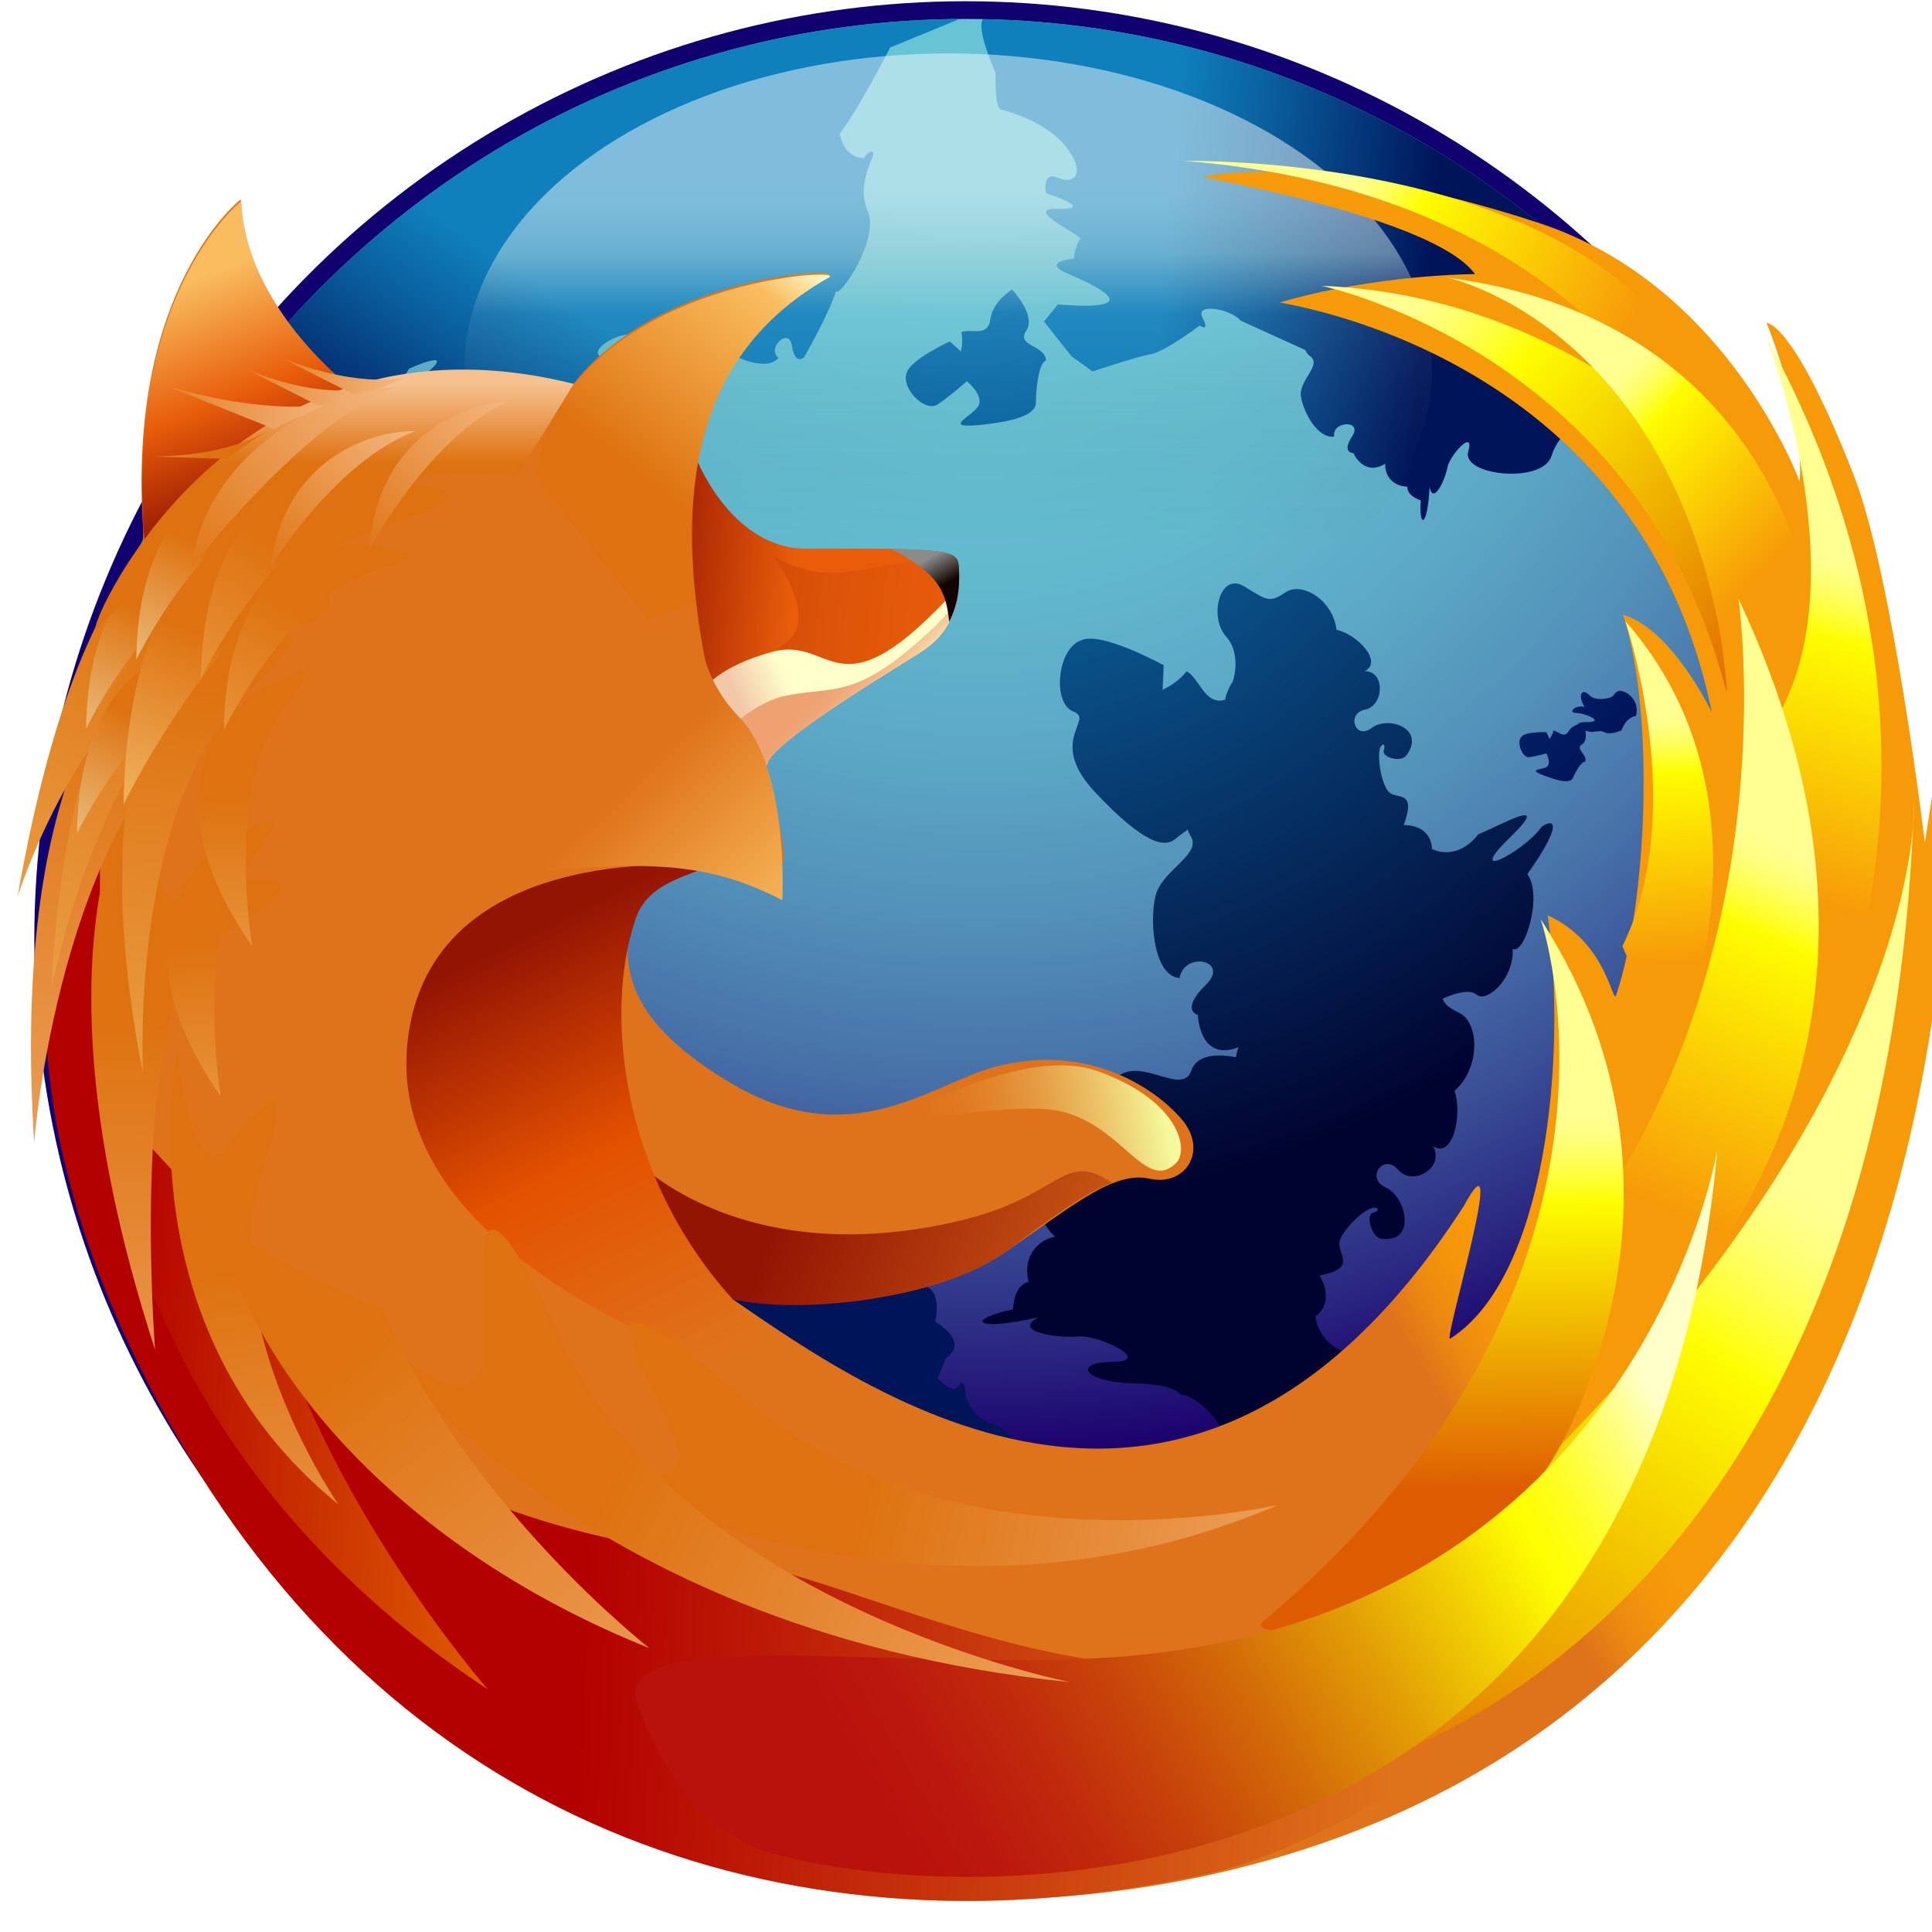 <?xml version="1.0" encoding="UTF-8" standalone="no"?>
<svg
   xmlns:dc="http://purl.org/dc/elements/1.1/"
   xmlns:cc="http://web.resource.org/cc/"
   xmlns:rdf="http://www.w3.org/1999/02/22-rdf-syntax-ns#"
   xmlns:svg="http://www.w3.org/2000/svg"
   xmlns="http://www.w3.org/2000/svg"
   xmlns:xlink="http://www.w3.org/1999/xlink"
   xmlns:sodipodi="http://inkscape.sourceforge.net/DTD/sodipodi-0.dtd"
   xmlns:inkscape="http://www.inkscape.org/namespaces/inkscape"
   width="48"
   height="48"
   viewBox="0 0 132.72 127.219"
   overflow="visible"
   enable-background="new 0 0 132.72 127.219"
   xml:space="preserve"
   id="svg2"
   sodipodi:version="0.32"
   inkscape:version="0.43"
   sodipodi:docname="firefox-logo.svg"
   sodipodi:docbase="/home/mirco/src/cairo-dock"
   version="1.0"><defs
   id="defs633" /><sodipodi:namedview
   inkscape:window-height="586"
   inkscape:window-width="872"
   inkscape:pageshadow="2"
   inkscape:pageopacity="0.0"
   borderopacity="1.0"
   bordercolor="#666666"
   pagecolor="#ffffff"
   id="base"
   inkscape:zoom="7.8321403"
   inkscape:cx="29.428939"
   inkscape:cy="23.962847"
   inkscape:window-x="0"
   inkscape:window-y="0"
   inkscape:current-layer="svg2" />

   <title
   id="title4">Firefox Logo</title>
   <desc
   id="desc6">Firefox logo in SVG, authored by Jon Hicks, made in Adobe Illustrator  (file format cleaned up and slightly modified by Doug Schepers)</desc>

   <g
   id="Firefox"
   transform="matrix(1.078,0,0,1.086,-2.408,-2.666)">
      <g
   id="Globe">
         <ellipse
   cx="63.755"
   cy="59.375"
   rx="59.336"
   ry="59.375"
   id="ellipse10"
   sodipodi:cx="63.755001"
   sodipodi:cy="59.375"
   sodipodi:rx="59.335999"
   sodipodi:ry="59.375"
   style="fill:#110070" />
         <radialGradient
   id="XMLID_61_"
   cx="64.569"
   cy="7.227"
   r="104.221"
   fx="64.569"
   fy="7.227"
   gradientUnits="userSpaceOnUse">
            <stop
   offset="0"
   style="stop-color:#67C5D5"
   id="stop13" />
            <stop
   offset="0.16"
   style="stop-color:#66C2D3"
   id="stop15" />
            <stop
   offset="0.28"
   style="stop-color:#62B9CE"
   id="stop17" />
            <stop
   offset="0.385"
   style="stop-color:#5CA8C6"
   id="stop19" />
            <stop
   offset="0.483"
   style="stop-color:#5392BA"
   id="stop21" />
            <stop
   offset="0.576"
   style="stop-color:#4874AA"
   id="stop23" />
            <stop
   offset="0.665"
   style="stop-color:#3A5097"
   id="stop25" />
            <stop
   offset="0.749"
   style="stop-color:#2A2781"
   id="stop27" />
            <stop
   offset="0.815"
   style="stop-color:#1B006D"
   id="stop29" />
            <stop
   offset="1"
   style="stop-color:#596AAD"
   id="stop31" />
         </radialGradient>
         <ellipse
   cx="63.755"
   cy="59.375"
   rx="58.215"
   ry="58.254"
   id="ellipse33"
   style="fill:url(#XMLID_61_)"
   sodipodi:cx="63.755001"
   sodipodi:cy="59.375"
   sodipodi:rx="58.215"
   sodipodi:ry="58.254002" />
         <radialGradient
   id="XMLID_62_"
   cx="64.552"
   cy="14.175"
   r="52.232"
   fx="64.552"
   fy="14.175"
   gradientUnits="userSpaceOnUse">
            <stop
   offset="0"
   style="stop-color:#0F80BC"
   id="stop36" />
            <stop
   offset="0.338"
   style="stop-color:#0A5F9E"
   id="stop38" />
            <stop
   offset="1"
   style="stop-color:#00145A"
   id="stop40" />
         </radialGradient>
         <path
   d="M 55.405,89.446 C 55.333,89.13 54.548,88.213 53.947,88.008 C 53.348,87.803 52.759,88.892 52.373,87.084 C 51.107,87.81 50.561,86.884 50.561,86.884 C 50.561,86.884 49.196,86.964 48.932,88.635 C 48.282,89.404 46.616,92.201 47.501,89.292 C 48.392,86.365 46.561,89.062 46.391,90.532 C 46.073,91.185 45.536,91.251 45.874,88.314 C 44.701,87.909 44.102,85.187 44.745,85.135 C 43.998,84.094 44.585,82.502 45.207,82.587 C 45.829,82.667 46.897,81.227 46.864,80.893 C 46.831,80.56 47.346,80.798 47.314,78.557 C 47.281,76.31 48.161,75.754 48.233,77.633 C 48.309,79.505 49.427,77.02 49.312,76.067 C 49.196,75.118 49.424,72.973 50.105,74.241 C 49.312,71.104 49.938,70.98 50.414,73.068 C 51.607,73.162 51.648,73.798 51.648,73.798 C 52.969,73.473 53.602,74.468 53.704,75.026 C 54.928,73.581 56.164,75.139 56.164,75.139 C 56.164,75.139 57.017,74.856 56.609,76.339 C 56.199,77.817 58.381,77.017 57.86,75.955 C 58.933,75.412 60.526,77.057 61.028,78.179 C 61.53,79.306 60.168,80.902 61.23,81.288 C 62.298,81.672 61.83,83.53 61.83,83.53 C 61.83,83.53 64.062,84.768 62.513,85.831 L 61.985,87.096 C 61.985,87.096 62.995,88.223 63.339,87.552 C 63.683,86.88 63.805,88.235 63.805,88.235 C 63.676,87.995 64.053,89.631 65.445,89.975 C 66.843,90.316 67.728,92.525 66.176,92.553 C 64.63,92.578 64.51,92.536 64.091,93.439 C 63.674,94.338 61.7,94.37 60.678,93.206 C 59.591,93.574 57.657,93.1 58.226,92.23 C 57.288,92.777 56.402,91.308 57.135,90.653 C 57.868,90 56.723,89.154 56.338,90.09 C 55.957,91.025 53.934,91.486 54.075,89.895 C 54.117,89.423 55.195,89.147 55.209,89.541 C 55.406,89.996 55.486,89.505 55.405,89.446 z "
   id="path42"
   style="fill:url(#XMLID_62_)" />
         <g
   id="g44">
            <radialGradient
   id="XMLID_63_"
   cx="64.554"
   cy="14.176"
   r="52.229"
   fx="64.554"
   fy="14.176"
   gradientUnits="userSpaceOnUse">
               <stop
   offset="0"
   style="stop-color:#0F80BC"
   id="stop47" />
               <stop
   offset="0.338"
   style="stop-color:#0A5F9E"
   id="stop49" />
               <stop
   offset="1"
   style="stop-color:#00145A"
   id="stop51" />
            </radialGradient>
            <path
   d="M 103.541,43.916 C 103.85,44.222 104.458,44.154 104.795,44.06 C 105.134,43.963 105.086,43.723 105.378,43.629 C 105.665,43.532 106.775,44.06 106.485,45.213 C 105.812,45.307 105.568,46.125 105.568,46.125 C 105.568,46.125 104.895,46.412 104.555,46.269 C 104.217,46.125 104.217,46.172 103.734,46.219 C 103.251,46.269 102.091,45.597 103.347,45.597 C 104.604,45.597 103.204,45.02 102.672,45.02 C 102.142,45.02 102.575,44.492 103.204,44.636 C 102.768,43.916 103.009,43.385 103.541,43.916 z "
   id="path53"
   style="fill:url(#XMLID_63_)" />
            <radialGradient
   id="XMLID_64_"
   cx="64.549"
   cy="14.172"
   r="52.237"
   fx="64.549"
   fy="14.172"
   gradientUnits="userSpaceOnUse">
               <stop
   offset="0"
   style="stop-color:#0F80BC"
   id="stop56" />
               <stop
   offset="0.338"
   style="stop-color:#0A5F9E"
   id="stop58" />
               <stop
   offset="1"
   style="stop-color:#00145A"
   id="stop60" />
            </radialGradient>
            <path
   d="M 99.188,46.524 C 98.851,46.858 99.237,47.868 99.671,47.818 C 100.104,47.771 100.781,47.58 100.781,47.58 C 100.781,47.58 101.118,48.252 100.781,48.446 C 100.444,48.636 99.462,48.552 100.734,49.021 C 102.038,49.5 102.374,49.355 102.471,49.115 C 102.568,48.877 103.001,48.061 103.244,48.109 C 103.437,47.678 102.568,47.294 103.052,47.004 C 103.531,46.716 103.148,45.661 103.148,45.661 C 103.148,45.661 102.471,45.708 102.182,46.189 C 101.892,46.669 101.508,46.142 101.218,46.142 C 101.169,46.429 100.975,46.669 100.975,46.669 L 100.782,46.235 C 100.781,46.234 99.428,46.188 99.188,46.524 z "
   id="path62"
   style="fill:url(#XMLID_64_)" />
         </g>
         <radialGradient
   id="XMLID_65_"
   cx="65.405"
   cy="19.12"
   r="57.383"
   fx="65.405"
   fy="19.12"
   gradientUnits="userSpaceOnUse">
            <stop
   offset="0"
   style="stop-color:#0F80BC"
   id="stop65" />
            <stop
   offset="0.264"
   style="stop-color:#0B629B"
   id="stop67" />
            <stop
   offset="0.844"
   style="stop-color:#031747"
   id="stop69" />
            <stop
   offset="1"
   style="stop-color:#00022F"
   id="stop71" />
         </radialGradient>
         <path
   d="M 90.165,47.314 C 90.123,47.191 90.549,46.694 90.435,47.338 C 90.173,47.796 91.493,48.208 91.863,47.698 C 93.104,45.998 90.693,45.176 89.647,45.966 C 88.591,46.763 88.009,45.054 89.222,44.811 C 90.431,44.566 90.533,42.381 89.201,42.373 C 90.377,41.793 88.748,40.055 87.402,39.758 C 87.185,37.888 85.213,36.699 84.176,37.378 C 83.129,38.059 83.039,37.939 81.505,37.008 C 79.977,36.081 79.241,38.936 80.365,40.183 C 81.496,41.439 80.676,43.464 80.723,43.118 C 80.723,43.118 80.297,43.884 80.325,44.171 C 79.031,44.61 78.653,42.788 77.85,42.385 C 77.265,43.148 76.32,43.555 76.32,43.555 L 76.391,42.002 C 76.391,42.002 72.374,39.814 71.14,40.427 C 69.619,40.897 69.259,44.418 70.64,44.933 C 72.023,45.454 68.905,46.751 72.033,50.049 C 75.246,53.435 76.488,53.532 77.144,52.981 C 77.306,52.842 77.586,52.634 77.928,52.403 C 77.959,52.533 78.011,52.658 78.091,52.776 C 78.895,53.985 76.222,54.938 75.849,56.67 C 75.47,58.421 75.819,61.677 77.405,61.788 C 77.707,60.053 80.675,60.666 79.06,62.238 C 77.416,63.841 78.569,64.124 78.569,64.124 C 78.569,64.124 78.647,67.127 81.161,66.167 C 81.088,66.339 81.029,66.559 80.994,66.799 C 80.291,66.657 78.573,66.442 78.153,67.64 C 77.623,69.152 75.379,67.128 73.809,67.807 C 72.246,68.481 69.965,70.694 70.733,72.25 C 72.209,71.55 73.339,74.706 71.277,74.058 C 69.208,73.408 69.61,74.641 69.61,74.641 C 69.61,74.641 67.456,76.34 69.473,78.149 C 68.698,78.267 67.321,79.13 67.785,81.023 C 67.785,81.023 66.9,81.055 66.781,82.749 C 63.894,83.331 64.07,84.227 68.414,83.245 C 66.661,84.155 69.64,84.583 70.96,84.462 C 72.282,84.342 75.752,86.053 73.145,86.07 C 70.533,86.086 71.311,87.364 74.439,87.425 C 77.562,87.489 77.234,88.213 77.698,88.181 C 78.162,88.149 80.182,89.742 80.072,90.625 C 79.959,91.509 82.188,92.426 83.638,91.413 C 83.712,92.332 87.524,91.615 88.088,89.958 C 92.216,90.589 92.121,89.819 91.202,89.329 C 89.135,89.013 85.342,86.266 89.456,87.679 C 93.549,89.09 89.606,86.569 88.527,85.6 C 86.177,85.143 86.057,83.184 86.057,83.184 C 86.057,83.184 87.355,82.445 86.331,80.598 C 88.87,80.127 87.337,79.234 87.622,78.383 C 87.907,77.529 89.196,76.441 89.638,76.353 C 89.722,76.238 90.413,76.376 89.772,76.636 C 89.218,76.642 89.611,78.202 90.274,78.282 C 92.516,78.555 91.86,75.628 90.543,75.039 C 89.223,74.445 90.408,72.835 91.335,73.919 C 92.262,75.001 94.328,73.786 93.553,72.415 C 94.785,73.269 95.449,70.506 94.925,68.92 C 96.573,67.491 96.52,64.642 95.245,64.005 C 94.618,63.692 94.315,63.489 94.163,63.1 C 94.92,62.742 95.924,62.478 96.318,62.831 C 96.959,63.41 98.743,61.813 98.63,59.946 C 99.381,60.358 100.577,56.551 99.561,55.219 C 101.887,51.967 101.26,51.672 100.482,52.217 C 99.312,53.839 95.469,55.78 98.448,52.905 C 101.34,50.114 97.679,52.23 96.454,52.683 C 95.013,54.488 93.484,53.621 93.484,53.621 C 93.484,53.621 93.549,52.142 91.688,52.112 C 92.548,49.739 91.162,50.596 90.677,49.948 C 90.191,49.301 90.016,47.719 90.165,47.314 z "
   id="path73"
   style="fill:url(#XMLID_65_)" />
         <radialGradient
   id="XMLID_66_"
   cx="64.551"
   cy="14.173"
   r="52.233"
   fx="64.551"
   fy="14.173"
   gradientUnits="userSpaceOnUse">
            <stop
   offset="0"
   style="stop-color:#0F80BC"
   id="stop76" />
            <stop
   offset="0.338"
   style="stop-color:#0A5F9E"
   id="stop78" />
            <stop
   offset="1"
   style="stop-color:#00145A"
   id="stop80" />
         </radialGradient>
         <path
   d="M 60.007,23.541 C 59.646,24.482 61.185,26.011 61.958,25.519 C 62.733,25.024 63.843,24.037 63.843,24.037 C 63.843,24.037 65.02,24.982 64.544,25.656 C 64.065,26.328 62.158,27.084 64.918,26.778 C 67.749,26.465 68.265,25.881 68.251,25.341 C 68.236,24.803 68.392,22.872 68.882,22.738 C 68.897,21.748 66.957,21.84 67.629,20.849 C 68.301,19.863 66.724,18.243 66.724,18.243 C 66.724,18.243 65.496,18.962 65.342,20.131 C 65.187,21.298 64.038,20.669 63.494,20.937 C 63.635,21.521 63.468,22.149 63.468,22.149 L 62.757,21.52 C 62.758,21.519 60.186,22.688 60.007,23.541 z "
   id="path82"
   style="fill:url(#XMLID_66_)" />
         <radialGradient
   id="XMLID_67_"
   cx="64.552"
   cy="14.165"
   r="52.242"
   fx="64.552"
   fy="14.165"
   gradientUnits="userSpaceOnUse">
            <stop
   offset="0"
   style="stop-color:#0F80BC"
   id="stop85" />
            <stop
   offset="0.338"
   style="stop-color:#0A5F9E"
   id="stop87" />
            <stop
   offset="1"
   style="stop-color:#00145A"
   id="stop89" />
         </radialGradient>
         <path
   d="M 64.61,72.966 C 64.273,73.3 64.66,74.309 65.093,74.262 C 65.527,74.213 66.203,74.022 66.203,74.022 C 66.203,74.022 66.54,74.694 66.203,74.887 C 65.864,75.077 64.884,74.995 66.154,75.462 C 67.457,75.942 67.796,75.798 67.893,75.558 C 67.988,75.318 68.422,74.502 68.664,74.549 C 68.859,74.118 67.988,73.735 68.471,73.447 C 68.954,73.156 68.57,72.101 68.57,72.101 C 68.57,72.101 67.894,72.149 67.604,72.63 C 67.314,73.109 66.928,72.581 66.638,72.581 C 66.589,72.869 66.398,73.109 66.398,73.109 L 66.205,72.678 C 66.204,72.678 64.851,72.63 64.61,72.966 z "
   id="path91"
   style="fill:url(#XMLID_67_)" />
         <g
   id="g93">
            <defs
   id="defs95">
               <ellipse
   id="XMLID_8_"
   cx="63.755"
   cy="59.375"
   rx="58.215"
   ry="58.254"
   sodipodi:cx="63.755001"
   sodipodi:cy="59.375"
   sodipodi:rx="58.215"
   sodipodi:ry="58.254002" />
            </defs>
            <clipPath
   id="XMLID_68_">
            <use
   xlink:href="#XMLID_8_"
   id="use99"
   x="0"
   y="0"
   width="132.72"
   height="127.219" />
            </clipPath>
            <linearGradient
   id="XMLID_69_"
   gradientUnits="userSpaceOnUse"
   x1="76.372"
   y1="16.592"
   x2="93.232"
   y2="18.029">
               <stop
   offset="0"
   style="stop-color:#0F80BC"
   id="stop102" />
               <stop
   offset="0.338"
   style="stop-color:#0A5F9E"
   id="stop104" />
               <stop
   offset="1"
   style="stop-color:#00145A"
   id="stop106" />
            </linearGradient>
            <path
   clip-path="url(#XMLID_68_)"
   d="M 65.061,1.002 C 64.149,1.205 65.674,4.505 65.674,4.505 C 65.674,4.505 65.619,6.721 65.995,6.834 C 66.369,6.947 68.847,7.567 70.142,9.179 C 71.443,10.793 70.767,11.642 69.684,11.176 C 68.6,10.711 68.887,12.135 68.887,12.135 C 68.887,12.135 72.157,13.198 69.687,13.13 C 67.212,13.064 71.353,14.871 71.08,15.06 C 70.807,15.251 70.651,16.291 70.651,16.291 C 70.651,16.291 68.468,16.473 70.318,17.25 C 76.578,19.887 69.649,19.175 69.649,19.175 L 68.765,20.262 L 70.514,22.456 L 71.859,23.418 C 71.859,23.418 74.692,22.473 75.575,22.325 C 76.459,22.179 78.689,20.51 78.689,20.51 C 78.689,20.51 79.358,20.988 78.858,20.013 C 78.357,19.037 80.699,19.473 81.283,20.199 L 85.417,22.066 C 85.471,22.21 85.563,22.34 85.709,22.441 C 86.515,23.006 84.98,23.976 85.136,25.003 C 85.292,26.019 86.229,27.707 87.257,27.529 C 87.077,26.56 89.108,26.443 88.401,27.523 C 87.695,28.6 88.478,28.579 88.478,28.579 C 88.478,28.579 89.131,30.1 90.512,29.255 C 90.456,29.719 90.739,30.652 91.925,30.714 C 91.925,30.714 91.799,31.22 92.773,31.579 C 92.641,33.316 93.197,33.371 93.334,30.733 C 93.579,31.89 94.326,30.262 94.475,29.483 C 94.625,28.699 96.231,26.978 95.797,28.499 C 95.366,30.007 100.532,30.559 101.105,28.758 C 101.683,26.943 103.742,25.995 103.804,25.72 C 103.866,25.439 99.221,25.008 99.734,25.227 C 100.248,25.446 101.204,24.279 100.849,23.241 C 101.425,23.357 101.679,20.94 100.766,20.314 C 101.909,17.909 101.417,17.834 100.948,18.313 C 100.378,19.518 98.026,21.336 99.621,19.096 C 101.23,16.833 98.968,18.812 98.183,19.304 C 97.494,20.645 96.284,20.384 96.284,20.384 C 96.284,20.384 96.062,19.473 94.768,19.777 C 94.919,18.165 94.115,18.939 93.648,18.623 C 93.363,18.43 93.09,17.996 92.922,17.624 C 94.037,18.076 95.534,18.557 95.276,17.728 C 95.109,17.186 97.388,18.371 97.468,18.124 L 100.316,17.728 L 103.085,15.978 C 85.388,0.164 65.061,1.002 65.061,1.002 z "
   id="path108"
   style="fill:url(#XMLID_69_)" />
            <linearGradient
   id="XMLID_70_"
   gradientUnits="userSpaceOnUse"
   x1="38.492"
   y1="19.147"
   x2="29.174"
   y2="32.832">
               <stop
   offset="0"
   style="stop-color:#0F80BC"
   id="stop111" />
               <stop
   offset="0.338"
   style="stop-color:#0A5F9E"
   id="stop113" />
               <stop
   offset="1"
   style="stop-color:#00145A"
   id="stop115" />
            </linearGradient>
            <path
   clip-path="url(#XMLID_68_)"
   d="M 38.752,6.095 C 28.179,10.842 20.201,20.626 20.201,20.626 C 20.201,20.626 21.139,22.771 21.466,22.613 C 21.796,22.457 19.105,28.241 21.08,28.567 C 23.065,28.892 28.776,24.989 27.717,25.347 C 26.661,25.703 28.312,23.235 28.312,23.235 C 28.312,23.235 31.284,21.917 29.526,23.437 C 27.783,24.948 31.844,23.624 31.781,23.933 C 31.717,24.244 32.306,25.08 32.306,25.08 C 32.306,25.08 30.913,26.574 32.712,25.972 C 38.884,23.897 33.524,27.751 33.524,27.751 L 33.63,29.063 L 36.3,29.527 L 37.878,29.377 C 37.878,29.377 39.259,26.941 39.792,26.279 C 40.327,25.616 40.82,22.995 40.82,22.995 C 40.82,22.995 41.623,22.911 40.607,22.527 C 39.591,22.142 41.579,20.944 42.493,21.093 L 46.796,19.757 C 46.934,19.825 47.088,19.86 47.266,19.839 C 48.251,19.725 47.755,21.442 48.56,22.089 C 49.356,22.733 51.187,23.353 51.843,22.558 C 51.059,21.964 52.517,20.547 52.703,21.807 C 52.89,23.056 53.47,22.53 53.47,22.53 C 53.47,22.53 55.013,19.876 55.506,18.353 C 55.776,18.73 58.294,15.044 57.531,13.286 C 56.76,11.506 58.01,9.83 57.871,9.571 C 57.728,9.315 56.975,10.099 57.531,9.911 C 58.092,9.719 55.942,10.683 55.657,7.85 C 55.369,4.96 54.95,8.093 54.672,9.019 C 55.049,10.527 58.962,2.926 58.962,2.926 L 64.006,0.869 C 64.006,0.873 52.525,-0.088 38.752,6.095 z "
   id="path117"
   style="fill:url(#XMLID_70_)" />
         </g>
         <linearGradient
   id="XMLID_71_"
   gradientUnits="userSpaceOnUse"
   x1="62.652"
   y1="34.546"
   x2="62.652"
   y2="11.895">
            <stop
   offset="0.014"
   style="stop-color:#000000"
   stop-opacity="0"
   id="stop120" />
            <stop
   offset="0.65"
   style="stop-color:#C4E0E3"
   stop-opacity="0.2"
   id="stop122" />
            <stop
   offset="0.822"
   style="stop-color:#C4E0E3"
   id="stop124" />
            <stop
   offset="0.85"
   style="stop-color:#CDE5E8"
   id="stop126" />
            <stop
   offset="0.944"
   style="stop-color:#E8F4F7"
   id="stop128" />
            <stop
   offset="1"
   style="stop-color:#F2FAFC"
   id="stop130" />
         </linearGradient>
         <ellipse
   cx="62.652"
   cy="23.271"
   rx="30.825"
   ry="19.971"
   id="ellipse132"
   style="opacity:0.5;fill:url(#XMLID_71_)"
   sodipodi:cx="62.652"
   sodipodi:cy="23.271"
   sodipodi:rx="30.825001"
   sodipodi:ry="19.971001" />
      </g>


      <filter
   id="blurshadow"
   x="-25%"
   y="-25%"
   width="150%"
   height="150%">
         <feGaussianBlur
   in="SourceAlpha"
   stdDeviation="1.5"
   result="blur"
   id="feGaussianBlur135" />
         <feOffset
   dx="1"
   dy="1"
   in="blur"
   result="shift"
   id="feOffset137" />
         <feMerge
   id="feMerge139">
         <feMergeNode
   in="shift"
   id="feMergeNode141" />
         <feMergeNode
   in="SourceGraphic"
   id="feMergeNode143" />
         </feMerge>
      </filter>
      <g
   id="Fox"
   filter="url(#blurshadow)">
         <g
   id="g146">
            <linearGradient
   id="XMLID_74_"
   gradientUnits="userSpaceOnUse"
   x1="64.478"
   y1="56.301"
   x2="78.466"
   y2="48.085">
               <stop
   offset="0"
   style="stop-color:#DF731B"
   id="stop149" />
               <stop
   offset="0.545"
   style="stop-color:#DF731B"
   id="stop151" />
               <stop
   offset="0.701"
   style="stop-color:#EC8811"
   id="stop153" />
               <stop
   offset="0.859"
   style="stop-color:#F4950B"
   id="stop155" />
               <stop
   offset="1"
   style="stop-color:#F79A09"
   id="stop157" />
            </linearGradient>
            <path
   d="M 125.321,43.084 L 123.895,52.234 C 123.895,52.234 121.856,35.294 119.357,28.961 C 115.527,19.257 113.823,19.335 113.812,19.349 C 116.377,25.868 115.912,29.37 115.912,29.37 C 115.912,29.37 111.367,16.983 99.35,13.042 C 85.118,8.377 77.868,10.063 77.922,10.128 C 77.976,10.194 92.631,12.69 95.23,16.261 C 95.23,16.261 89.005,16.261 82.81,18.046 C 82.53,18.126 105.603,20.928 110.32,43.984 C 110.32,43.984 107.791,38.707 104.663,37.811 C 106.72,44.069 106.192,55.944 104.233,61.846 C 103.981,62.605 103.723,58.565 99.864,56.825 C 101.1,65.682 99.79,79.73 93.645,83.6 C 93.166,83.901 97.497,69.732 94.516,75.21 C 76.719,102.497 55.56,86.25 46.978,80.459 C 53.866,82.147 61.183,80.931 65.419,78.036 C 69.694,75.114 72.223,72.978 74.494,73.483 C 76.764,73.99 78.275,71.712 76.512,69.691 C 74.747,67.666 70.461,64.883 64.663,66.4 C 60.574,67.471 55.507,71.995 47.772,67.414 C 41.173,63.504 41.218,60.329 41.218,58.306 C 41.218,56.282 43.018,53.206 46.294,53.711 C 49.228,54.164 47.682,52.441 50.839,53.711 C 51.699,54.057 50.753,49.582 49.529,46.715 C 51.886,41.796 59.533,40.334 60.104,39.903 C 61.138,39.121 60.569,38.731 60.922,37.553 C 61.252,36.456 61.463,33.491 52.905,34.31 C 48.967,34.687 46.462,29.584 45.641,28.345 C 45.907,26.768 46.334,25.327 46.912,24.007 C 47.499,22.804 48.14,21.702 48.78,20.868 C 48.98,20.607 49.154,20.378 49.312,20.165 C 50.588,18.677 52.154,17.405 54.034,16.347 C 55.015,15.793 43.065,16.312 37.688,23.321 C 36.245,23.509 34.265,23.093 32.052,23.093 C 29.278,23.093 27.099,23.396 25.082,23.903 C 24.759,23.984 24.238,23.94 23.601,23.788 C 21.826,21.949 16.804,17.529 16.574,11.534 C 16.574,11.534 9.272,17.146 10.365,32.446 C 10.269,40.907 7.771,38.488 6.486,43.08 C 5.888,45.256 7.385,46.895 7.385,46.959 C 7.383,46.992 9.181,45.013 9.181,45.013 C 9.181,45.013 -2.142,64.63 12.481,89.673 C 25.085,111.262 46.236,120.803 68.184,118.945 C 72.023,118.695 75.89,118.123 79.748,117.191 C 130.881,104.828 125.321,43.084 125.321,43.084 z "
   id="path159"
   style="fill:url(#XMLID_74_)" />
         </g>
         <linearGradient
   id="XMLID_75_"
   gradientUnits="userSpaceOnUse"
   x1="41.839"
   y1="36.962"
   x2="52.697"
   y2="37.892">
            <stop
   offset="0.011"
   style="stop-color:#941403"
   id="stop162" />
            <stop
   offset="0.897"
   style="stop-color:#E85C0A"
   id="stop164" />
         </linearGradient>
         <path
   d="M 45.469,27.61 C 45.469,27.61 47.679,33.649 52.636,33.629 C 62.093,33.591 62.282,33.722 62.343,34.872 C 62.531,38.372 60.803,39.519 60.142,40.017 C 59.479,40.514 50.474,45.735 50.143,47.228 C 49.812,48.72 39.752,33.03 39.752,33.03 L 45.469,27.61 z "
   id="path166"
   style="fill:url(#XMLID_75_)" />
         <linearGradient
   id="XMLID_76_"
   gradientUnits="userSpaceOnUse"
   x1="24.45"
   y1="33.953"
   x2="63.643"
   y2="38.852">
            <stop
   offset="0.011"
   style="stop-color:#941403"
   id="stop169" />
            <stop
   offset="0.136"
   style="stop-color:#A32104"
   id="stop171" />
            <stop
   offset="0.498"
   style="stop-color:#C84107"
   id="stop173" />
            <stop
   offset="0.789"
   style="stop-color:#DF5509"
   id="stop175" />
            <stop
   offset="0.972"
   style="stop-color:#E85C0A"
   id="stop177" />
         </linearGradient>
         <path
   d="M 50.504,34.12 C 50.504,34.12 53.576,38.042 51.253,39.611 C 48.415,41.527 55.265,41.946 57.747,40.553 C 60.229,39.16 61.753,37.113 61.84,36.808 C 61.927,36.503 62.742,33.754 57.561,34.712 C 54.285,35.318 53.085,35.458 50.504,34.12 z "
   id="path179"
   style="fill:url(#XMLID_76_)" />
         <linearGradient
   id="XMLID_77_"
   gradientUnits="userSpaceOnUse"
   x1="48.731"
   y1="44.32"
   x2="51.856"
   y2="42.945">
            <stop
   offset="0"
   style="stop-color:#F2C8A9"
   id="stop182" />
            <stop
   offset="1"
   style="stop-color:#FFFFCC"
   id="stop184" />
         </linearGradient>
         <path
   d="M 60.143,40.017 C 60.645,39.639 61.759,38.88 62.185,37.006 C 61.874,37.132 61.845,36.776 61.478,36.93 C 54.523,44.185 54.257,39.133 50.461,40.15 C 47.001,41.097 46.224,42.396 46.078,42.497 C 46.129,42.57 46.182,42.645 46.233,42.718 C 47.23,43.224 48.186,44.84 48.904,46.282 C 49.606,47.118 50.077,47.53 50.145,47.227 C 50.475,45.734 59.48,40.513 60.143,40.017 z "
   id="path186"
   style="fill:url(#XMLID_77_)" />
         <linearGradient
   id="XMLID_78_"
   gradientUnits="userSpaceOnUse"
   x1="38.768"
   y1="82.582"
   x2="91.339"
   y2="84.747">
            <stop
   offset="0"
   style="stop-color:#B30000"
   id="stop189" />
            <stop
   offset="1"
   style="stop-color:#DF731B"
   id="stop191" />
         </linearGradient>
         <path
   d="M 8.18,45.782 C 6.76,48.761 -2.352,64.159 12.519,89.787 C 27.071,114.871 52.256,123.063 77.969,117.497 C 85.309,115.909 93.772,110.166 99.165,105.952 C 95.7,97.212 97.751,97.54 95.894,98.69 C 75.18,111.513 58.714,98.864 45.97,97.247 C -0.913,91.305 8.345,45.689 8.345,45.689 L 8.18,45.782 z "
   id="path193"
   style="fill:url(#XMLID_78_)" />
         <linearGradient
   id="XMLID_79_"
   gradientUnits="userSpaceOnUse"
   x1="51.278"
   y1="74.424"
   x2="78.689"
   y2="84.212">
            <stop
   offset="0"
   style="stop-color:#941403"
   id="stop196" />
            <stop
   offset="1"
   style="stop-color:#DF731B"
   id="stop198" />
         </linearGradient>
         <path
   d="M 47.219,80.933 C 51.638,82.258 61.279,81.116 65.42,78.036 C 68.21,75.962 70.318,74.398 72.091,73.744 C 68.957,71.615 68.907,74.633 62.317,76.159 C 48.589,79.344 41.924,72.464 41.924,72.464 C 42.896,77.908 46.296,80.559 47.826,81.5 C 47.42,81.14 47.207,80.929 47.219,80.933 z "
   id="path200"
   style="fill:url(#XMLID_79_)" />
         <linearGradient
   id="XMLID_80_"
   gradientUnits="userSpaceOnUse"
   x1="6.106"
   y1="87.057"
   x2="32.828"
   y2="87.057"
   gradientTransform="matrix(0.999,4.9e-2,-4.9e-2,0.999,4.715,-1.24)">
            <stop
   offset="0.056"
   style="stop-color:#B30000"
   id="stop203" />
            <stop
   offset="1"
   style="stop-color:#DE5C01"
   id="stop205" />
         </linearGradient>
         <path
   d="M 32.332,105.794 C 32.332,105.794 20.904,92.898 17.714,78.456 C 13.01,74.013 9.672,70.256 7.455,67.539 C 8.735,77.816 13.975,93.771 32.332,105.794 z "
   id="path207"
   style="fill:url(#XMLID_80_)" />
         <linearGradient
   id="XMLID_81_"
   gradientUnits="userSpaceOnUse"
   x1="209.723"
   y1="-130.659"
   x2="224.261"
   y2="-85.619"
   gradientTransform="matrix(0.993,0.119,-0.119,0.993,-207.268,181.293)">
            <stop
   offset="0.056"
   style="stop-color:#DE7210"
   id="stop210" />
            <stop
   offset="1"
   style="stop-color:#F6C08F"
   id="stop212" />
         </linearGradient>
         <path
   d="M 22.799,94.082 C 22.799,94.082 14.912,82.854 17.869,73.32 C 20.529,64.749 17.304,69.848 15.428,71.68 C 13.533,73.531 12.559,66.216 12.607,65.373 C 12.61,65.355 12.608,65.347 12.606,65.346 C 12.487,65.321 8.852,82.872 22.799,94.082 z "
   id="path214"
   style="fill:url(#XMLID_81_)" />
         <linearGradient
   id="XMLID_82_"
   gradientUnits="userSpaceOnUse"
   x1="12.471"
   y1="61.107"
   x2="12.471"
   y2="111.455"
   gradientTransform="matrix(0.999,4.48e-2,-4.48e-2,0.999,3.232,-0.697)">
            <stop
   offset="0.056"
   style="stop-color:#DE7210"
   id="stop217" />
            <stop
   offset="1"
   style="stop-color:#F6C08F"
   id="stop219" />
         </linearGradient>
         <path
   d="M 11.115,84.294 C 11.115,84.294 9.317,61.506 15,58.285 C 24.025,53.17 15.753,54.366 13.136,55.786 C 10.491,57.219 10.736,47.786 11.11,46.89 C 11.477,46.007 1.795,55.808 11.115,84.294 z "
   id="path221"
   style="fill:url(#XMLID_82_)" />
         <path
   d="M 50.601,17.239 C 50.601,17.239 43.456,24.496 43.509,24.521 C 43.563,24.547 43.714,33.836 43.947,36.469 C 44.803,37.48 47.471,44.057 45.429,42.597 C 43.343,41.107 44.847,41.075 45.029,41.832 C 45.034,41.857 45.034,41.869 45.029,41.869 C 44.891,41.933 39.844,30.946 50.601,17.239 z "
   id="path223"
   style="fill:#a40000" />
         <linearGradient
   id="XMLID_83_"
   gradientUnits="userSpaceOnUse"
   x1="18.348"
   y1="30.846"
   x2="12.886"
   y2="16.85">
            <stop
   offset="0.011"
   style="stop-color:#941403"
   id="stop226" />
            <stop
   offset="0.472"
   style="stop-color:#E85C0A"
   id="stop228" />
            <stop
   offset="1"
   style="stop-color:#F9BD5F"
   id="stop230" />
         </linearGradient>
         <path
   d="M 16.613,11.647 C 16.613,11.647 9.019,17.472 10.47,33.452 C 16.348,28.175 24.66,24.23 24.66,24.23 C 23.265,23.352 16.866,18.233 16.613,11.647 z "
   id="path232"
   style="fill:url(#XMLID_83_)" />
         <linearGradient
   id="XMLID_84_"
   gradientUnits="userSpaceOnUse"
   x1="41.704"
   y1="34.058"
   x2="54.792"
   y2="16.853">
            <stop
   offset="0.197"
   style="stop-color:#DE7210"
   id="stop235" />
            <stop
   offset="0.843"
   style="stop-color:#F9BD5F"
   id="stop237" />
            <stop
   offset="1"
   style="stop-color:#FFFCCF"
   id="stop239" />
         </linearGradient>
         <path
   d="M 35.328,29.122 L 46.734,43.307 C 43.443,29.377 45.973,21.019 54.074,16.46 C 55.273,15.784 37.149,16.703 35.328,29.122 z "
   id="path241"
   style="fill:url(#XMLID_84_)" />
         <linearGradient
   id="XMLID_85_"
   gradientUnits="userSpaceOnUse"
   x1="34.784"
   y1="57.541"
   x2="48.052"
   y2="84.079">
            <stop
   offset="0.017"
   style="stop-color:#941403"
   id="stop244" />
            <stop
   offset="0.5"
   style="stop-color:#E35100"
   id="stop246" />
            <stop
   offset="1"
   style="stop-color:#DF731B"
   id="stop248" />
         </linearGradient>
         <path
   d="M 27.292,64.164 C 29.237,51.908 46.294,53.71 46.294,53.71 C 45.533,54.275 42.611,54.613 41.774,56.951 C 39.012,64.67 41.646,81.532 58.852,88.604 C 60.667,89.352 24.418,82.276 27.292,64.164 z "
   id="path250"
   style="fill:url(#XMLID_85_)" />
         <linearGradient
   id="XMLID_86_"
   gradientUnits="userSpaceOnUse"
   x1="54.825"
   y1="41.267"
   x2="58.139"
   y2="44.27">
            <stop
   offset="0"
   style="stop-color:#EEA272"
   id="stop253" />
            <stop
   offset="0.186"
   style="stop-color:#EFA777"
   id="stop255" />
            <stop
   offset="0.406"
   style="stop-color:#F2B585"
   id="stop257" />
            <stop
   offset="0.643"
   style="stop-color:#F6CD9C"
   id="stop259" />
            <stop
   offset="0.89"
   style="stop-color:#FCEEBB"
   id="stop261" />
            <stop
   offset="1"
   style="stop-color:#FFFFCC"
   id="stop263" />
         </linearGradient>
         <path
   d="M 62.087,37.338 C 62.003,37.323 61.929,37.325 61.892,37.375 C 61.682,37.656 60.871,38.614 58.942,40.185 C 55.359,43.1 53.849,42.362 51.18,42.959 C 49.965,43.23 48.81,44.046 48.032,44.7 C 48.347,45.209 48.641,45.757 48.903,46.282 C 49.605,47.118 50.076,47.53 50.144,47.227 C 50.475,45.734 59.48,40.513 60.143,40.016 C 60.613,39.663 61.611,38.962 62.087,37.338 z "
   id="path265"
   style="fill:url(#XMLID_86_)" />
         <linearGradient
   id="XMLID_87_"
   gradientUnits="userSpaceOnUse"
   x1="35.5"
   y1="48.361"
   x2="50.721"
   y2="63.893">
            <stop
   offset="0.197"
   style="stop-color:#DF731B"
   id="stop268" />
            <stop
   offset="0.843"
   style="stop-color:#F9BD5F"
   id="stop270" />
            <stop
   offset="1"
   style="stop-color:#FFFCCF"
   id="stop272" />
         </linearGradient>
         <path
   d="M 51.09,55.865 C 51.19,53.275 51.009,46.984 48.316,44.254 C 46.259,42.169 45.776,39.78 45.5,37.053 C 23.137,45.406 19.944,56.325 22.18,55.97 C 40.066,53.135 45.094,52.788 51.09,55.865 z "
   id="path274"
   style="fill:url(#XMLID_87_)" />
         <linearGradient
   id="XMLID_88_"
   gradientUnits="userSpaceOnUse"
   x1="847.471"
   y1="-1065.021"
   x2="847.471"
   y2="-1007.958"
   gradientTransform="matrix(0.967,0.254,-0.254,0.967,-1076.666,855.232)">
            <stop
   offset="0.056"
   style="stop-color:#DE7210"
   id="stop277" />
            <stop
   offset="1"
   style="stop-color:#F6C08F"
   id="stop279" />
         </linearGradient>
         <path
   d="M 3.411,71.171 C 3.411,71.171 4.965,50.979 15.072,43.589 C 23.007,37.784 16.845,39.893 13.781,40.133 C 10.55,40.389 8.827,42.354 9.45,41.631 C 9.477,41.601 9.486,41.584 9.481,41.576 C 9.375,41.451 1.897,47.726 3.411,71.171 z "
   id="path281"
   style="fill:url(#XMLID_88_)" />
         <linearGradient
   id="XMLID_89_"
   gradientUnits="userSpaceOnUse"
   x1="15.856"
   y1="36.413"
   x2="-3.437"
   y2="67.833"
   gradientTransform="matrix(0.99,-8.01e-2,9.49e-2,1.173,-3.82,-4.947)">
            <stop
   offset="0.056"
   style="stop-color:#DE7210"
   id="stop284" />
            <stop
   offset="1"
   style="stop-color:#F2C06E"
   id="stop286" />
         </linearGradient>
         <path
   d="M 2.347,55.658 C 2.347,55.658 7.763,38.466 18.709,38.611 C 25.968,38.708 20.21,32.477 18.014,31.53 C 15.723,30.549 15.175,30.587 14.64,31.061 C 13.838,31.771 6.636,31.497 2.347,55.658 z "
   id="path288"
   style="fill:url(#XMLID_89_)" />
         <linearGradient
   id="XMLID_90_"
   gradientUnits="userSpaceOnUse"
   x1="80.929"
   y1="67.845"
   x2="60.433"
   y2="71.76">
            <stop
   offset="0.005"
   style="stop-color:#FFFAEE"
   id="stop291" />
            <stop
   offset="0.276"
   style="stop-color:#F5F89B"
   id="stop293" />
            <stop
   offset="0.31"
   style="stop-color:#F3ED91"
   id="stop295" />
            <stop
   offset="0.467"
   style="stop-color:#ECC267"
   id="stop297" />
            <stop
   offset="0.618"
   style="stop-color:#E6A046"
   id="stop299" />
            <stop
   offset="0.761"
   style="stop-color:#E2872E"
   id="stop301" />
            <stop
   offset="0.892"
   style="stop-color:#E07820"
   id="stop303" />
            <stop
   offset="1"
   style="stop-color:#DF731B"
   id="stop305" />
         </linearGradient>
         <path
   d="M 76.185,72.486 C 77.008,71.679 76.434,68.583 71.261,66.706 C 66.567,65.001 59.24,69.336 57.066,70.192 C 57.066,70.192 65.365,68.637 68.477,69.155 C 72.695,69.857 74.177,74.456 76.185,72.486 z "
   id="path307"
   style="fill:url(#XMLID_90_)" />
         <linearGradient
   id="XMLID_91_"
   gradientUnits="userSpaceOnUse"
   x1="-411.273"
   y1="427.628"
   x2="-411.273"
   y2="475.319"
   gradientTransform="matrix(0.992,0.126,-0.126,0.992,477.062,-332.391)">
            <stop
   offset="0.056"
   style="stop-color:#DE7210"
   id="stop310" />
            <stop
   offset="1"
   style="stop-color:#F2C06E"
   id="stop312" />
         </linearGradient>
         <path
   d="M 10.342,66.822 C 10.342,66.822 9.443,49.92 17.018,42.701 C 22.965,37.031 18.087,39.446 15.574,39.977 C 12.924,40.539 11.709,42.354 12.148,41.687 C 12.167,41.659 12.171,41.644 12.167,41.638 C 12.064,41.547 6.548,47.557 10.342,66.822 z "
   id="path314"
   style="fill:url(#XMLID_91_)" />
         <linearGradient
   id="XMLID_92_"
   gradientUnits="userSpaceOnUse"
   x1="-414.436"
   y1="422.684"
   x2="-414.436"
   y2="470.37"
   gradientTransform="matrix(0.932,0.362,-0.362,0.932,554.92,-207.713)">
            <stop
   offset="0.056"
   style="stop-color:#DE7210"
   id="stop317" />
            <stop
   offset="1"
   style="stop-color:#F2C06E"
   id="stop319" />
         </linearGradient>
         <path
   d="M 4.508,61.453 C 4.508,61.453 7.709,44.832 16.801,39.652 C 23.939,35.583 18.624,36.751 16.056,36.661 C 13.348,36.568 11.732,38.036 12.318,37.495 C 12.343,37.473 12.351,37.458 12.348,37.453 C 12.272,37.338 5.47,41.842 4.508,61.453 z "
   id="path321"
   style="fill:url(#XMLID_92_)" />
         <linearGradient
   id="XMLID_93_"
   gradientUnits="userSpaceOnUse"
   x1="13.848"
   y1="55.797"
   x2="0.569"
   y2="75.716"
   gradientTransform="matrix(0.81,-0.586,0.586,0.81,-28.537,20.331)">
            <stop
   offset="0.056"
   style="stop-color:#DE7210"
   id="stop324" />
            <stop
   offset="1"
   style="stop-color:#F2C072"
   id="stop326" />
         </linearGradient>
         <path
   d="M 15.303,68.275 C 15.303,68.275 13.553,58.201 17.324,53.242 C 20.334,49.285 17.691,51.221 16.294,51.791 C 14.836,52.387 14.283,53.562 14.482,53.131 C 14.675,52.71 7.994,57.887 15.303,68.275 z "
   id="path328"
   style="fill:url(#XMLID_93_)" />
         <linearGradient
   id="XMLID_94_"
   gradientUnits="userSpaceOnUse"
   x1="21.035"
   y1="49.271"
   x2="7.756"
   y2="69.189"
   gradientTransform="matrix(0.81,-0.586,0.586,0.81,-28.537,20.331)">
            <stop
   offset="0.056"
   style="stop-color:#DE7210"
   id="stop331" />
            <stop
   offset="1"
   style="stop-color:#F2C072"
   id="stop333" />
         </linearGradient>
         <path
   d="M 17.303,58.775 C 17.303,58.775 15.553,48.701 19.324,43.742 C 22.334,39.785 19.691,41.721 18.294,42.291 C 16.836,42.887 16.283,44.062 16.482,43.631 C 16.675,43.21 9.994,48.387 17.303,58.775 z "
   id="path335"
   style="fill:url(#XMLID_94_)" />
         <linearGradient
   id="XMLID_95_"
   gradientUnits="userSpaceOnUse"
   x1="12.313"
   y1="37.865"
   x2="6.504"
   y2="48.709">
            <stop
   offset="0.056"
   style="stop-color:#DE7210"
   id="stop338" />
            <stop
   offset="1"
   style="stop-color:#EED8A5"
   id="stop340" />
         </linearGradient>
         <path
   d="M 6.725,45.003 C 6.725,45.003 10.812,36.628 16.245,34.979 C 20.581,33.664 17.595,33.683 16.259,33.357 C 14.863,33.019 13.828,33.591 14.205,33.379 C 14.573,33.172 6.875,33.428 6.725,45.003 z "
   id="path342"
   style="fill:url(#XMLID_95_)" />
         <linearGradient
   id="XMLID_96_"
   gradientUnits="userSpaceOnUse"
   x1="11.73"
   y1="44.492"
   x2="5.921"
   y2="55.335">
            <stop
   offset="0.056"
   style="stop-color:#DE7210"
   id="stop345" />
            <stop
   offset="1"
   style="stop-color:#EED8A5"
   id="stop347" />
         </linearGradient>
         <path
   d="M 6.142,51.631 C 6.142,51.631 10.229,43.256 15.662,41.607 C 19.998,40.292 17.012,40.311 15.676,39.985 C 14.28,39.647 13.245,40.219 13.622,40.007 C 13.989,39.799 6.291,40.056 6.142,51.631 z "
   id="path349"
   style="fill:url(#XMLID_96_)" />
         <linearGradient
   id="XMLID_97_"
   gradientUnits="userSpaceOnUse"
   x1="18.313"
   y1="39.891"
   x2="12.698"
   y2="53.833">
            <stop
   offset="0.056"
   style="stop-color:#DE7210"
   id="stop352" />
            <stop
   offset="1"
   style="stop-color:#F2C072"
   id="stop354" />
         </linearGradient>
         <path
   d="M 9.109,49.803 C 9.109,49.803 16.318,35.029 25.903,32.119 C 33.553,29.799 28.285,29.832 25.927,29.259 C 23.465,28.662 21.639,29.673 22.303,29.298 C 22.953,28.931 9.373,29.383 9.109,49.803 z "
   id="path356"
   style="fill:url(#XMLID_97_)" />
         <linearGradient
   id="XMLID_98_"
   gradientUnits="userSpaceOnUse"
   x1="20.447"
   y1="33.105"
   x2="7.168"
   y2="53.023">
            <stop
   offset="0.056"
   style="stop-color:#DE7210"
   id="stop359" />
            <stop
   offset="1"
   style="stop-color:#F2C072"
   id="stop361" />
         </linearGradient>
         <path
   d="M 14.037,41.846 C 14.037,41.846 18.521,32.657 24.482,30.847 C 29.24,29.404 25.963,29.425 24.497,29.068 C 22.965,28.697 21.83,29.325 22.243,29.092 C 22.647,28.864 14.201,29.145 14.037,41.846 z "
   id="path363"
   style="fill:url(#XMLID_98_)" />
         <linearGradient
   id="XMLID_99_"
   gradientUnits="userSpaceOnUse"
   x1="21.341"
   y1="37.126"
   x2="9.238"
   y2="55.279">
            <stop
   offset="0.056"
   style="stop-color:#DE7210"
   id="stop366" />
            <stop
   offset="1"
   style="stop-color:#F2C072"
   id="stop368" />
         </linearGradient>
         <path
   d="M 15.499,45.092 C 15.499,45.092 19.586,36.717 25.019,35.068 C 29.355,33.753 26.369,33.772 25.033,33.446 C 23.637,33.108 22.602,33.68 22.979,33.468 C 23.346,33.26 15.648,33.517 15.499,45.092 z "
   id="path370"
   style="fill:url(#XMLID_99_)" />
         <linearGradient
   id="XMLID_100_"
   gradientUnits="userSpaceOnUse"
   x1="60.286"
   y1="34.297"
   x2="61.245"
   y2="36.006">
            <stop
   offset="0"
   style="stop-color:#8B8B89"
   id="stop373" />
            <stop
   offset="1"
   style="stop-color:#120500"
   id="stop375" />
         </linearGradient>
         <path
   d="M 62.344,34.872 C 62.297,33.999 62.168,33.714 57.988,33.643 C 58.467,33.86 59.293,34.295 60.202,35.041 C 61.403,36.025 61.598,37.122 61.722,38.258 C 62.129,37.484 62.427,36.417 62.344,34.872 z "
   id="path377"
   style="fill:url(#XMLID_100_)" />
         <linearGradient
   id="XMLID_101_"
   gradientUnits="userSpaceOnUse"
   x1="22.56"
   y1="28.492"
   x2="22.56"
   y2="23.245">
            <stop
   offset="0.056"
   style="stop-color:#DE7210"
   id="stop380" />
            <stop
   offset="1"
   style="stop-color:#F6C08F"
   id="stop382" />
         </linearGradient>
         <path
   d="M 37.802,23.206 L 34.177,29.039 C 34.177,29.039 19.681,26.766 7.392,38.655 C 6.376,39.637 15.43,17.632 37.802,23.206 z "
   id="path384"
   style="fill:url(#XMLID_101_)" />
         <linearGradient
   id="XMLID_102_"
   gradientUnits="userSpaceOnUse"
   x1="23.012"
   y1="34.751"
   x2="33.993"
   y2="21.918"
   gradientTransform="matrix(0.999,3.98e-2,-3.98e-2,0.999,0.996,-1.332)">
            <stop
   offset="0.056"
   style="stop-color:#DE7210"
   id="stop387" />
            <stop
   offset="1"
   style="stop-color:#F6C08F"
   id="stop389" />
         </linearGradient>
         <path
   d="M 24.784,33.646 C 24.784,33.646 28.647,26.474 33.656,24.307 C 31.067,24.389 25.253,26.413 24.784,33.646 z "
   id="path391"
   style="fill:url(#XMLID_102_)" />
         <linearGradient
   id="XMLID_103_"
   gradientUnits="userSpaceOnUse"
   x1="15.509"
   y1="33.508"
   x2="9.7"
   y2="44.352">
            <stop
   offset="0.056"
   style="stop-color:#DE7210"
   id="stop394" />
            <stop
   offset="1"
   style="stop-color:#EED8A5"
   id="stop396" />
         </linearGradient>
         <path
   d="M 9.92,40.646 C 9.92,40.646 14.007,32.271 19.44,30.622 C 23.776,29.307 20.79,29.326 19.454,29 C 18.058,28.662 17.023,29.234 17.4,29.022 C 17.768,28.815 10.069,29.071 9.92,40.646 z "
   id="path398"
   style="fill:url(#XMLID_103_)" />
         <linearGradient
   id="XMLID_104_"
   gradientUnits="userSpaceOnUse"
   x1="16.34"
   y1="35.805"
   x2="27.067"
   y2="23.268"
   gradientTransform="matrix(0.995,0.104,-0.104,0.995,3.786,-2.057)">
            <stop
   offset="0.056"
   style="stop-color:#DE7210"
   id="stop401" />
            <stop
   offset="1"
   style="stop-color:#F6C08F"
   id="stop403" />
         </linearGradient>
         <path
   d="M 18.482,34.745 C 18.482,34.745 22.699,27.994 27.717,26.197 C 25.19,26.114 19.394,27.723 18.482,34.745 z "
   id="path405"
   style="fill:url(#XMLID_104_)" />
         <linearGradient
   id="XMLID_105_"
   gradientUnits="userSpaceOnUse"
   x1="13.372"
   y1="22.876"
   x2="26.26"
   y2="24.641"
   gradientTransform="matrix(0.996,9.03e-2,-9.03e-2,0.996,2.346,-2.346)">
            <stop
   offset="0.056"
   style="stop-color:#DE7210"
   id="stop408" />
            <stop
   offset="1"
   style="stop-color:#F6C08F"
   id="stop410" />
         </linearGradient>
         <path
   d="M 25.712,23.214 C 25.712,23.214 22.532,24.603 16.925,22.272 L 21.924,24.785 L 25.712,23.214 z "
   id="path412"
   style="fill:url(#XMLID_105_)" />
         <linearGradient
   id="XMLID_106_"
   gradientUnits="userSpaceOnUse"
   x1="6.983"
   y1="23.109"
   x2="25.178"
   y2="25.601">
            <stop
   offset="0.056"
   style="stop-color:#DE7210"
   id="stop415" />
            <stop
   offset="1"
   style="stop-color:#F6C08F"
   id="stop417" />
         </linearGradient>
         <path
   d="M 24.175,24.105 C 24.175,24.105 19.937,25.747 11.781,23.303 L 18.758,26.079 C 19.621,25.281 24.175,24.105 24.175,24.105 z "
   id="path419"
   style="fill:url(#XMLID_106_)" />
         <linearGradient
   id="XMLID_107_"
   gradientUnits="userSpaceOnUse"
   x1="15.881"
   y1="22.228"
   x2="27.724"
   y2="23.85"
   gradientTransform="matrix(0.996,9.03e-2,-9.03e-2,0.996,2.346,-2.346)">
            <stop
   offset="0.056"
   style="stop-color:#DE7210"
   id="stop422" />
            <stop
   offset="1"
   style="stop-color:#F6C08F"
   id="stop424" />
         </linearGradient>
         <path
   d="M 27.268,22.759 C 27.268,22.759 24.455,23.615 19.259,21.605 L 24.258,24.118 C 24.786,23.651 27.268,22.759 27.268,22.759 z "
   id="path426"
   style="fill:url(#XMLID_107_)" />
         <linearGradient
   id="XMLID_108_"
   gradientUnits="userSpaceOnUse"
   x1="15.201"
   y1="26.94"
   x2="4.522"
   y2="25.844">
            <stop
   offset="0.056"
   style="stop-color:#DE7210"
   id="stop429" />
            <stop
   offset="1"
   style="stop-color:#F6C08F"
   id="stop431" />
         </linearGradient>
         <path
   d="M 18.496,25.993 C 18.496,25.993 16.406,27.728 11.053,27.799 L 15.683,27.95 L 18.496,25.993 z "
   id="path433"
   style="fill:url(#XMLID_108_)" />
         <linearGradient
   id="XMLID_109_"
   gradientUnits="userSpaceOnUse"
   x1="10.945"
   y1="37.1"
   x2="25.719"
   y2="19.835"
   gradientTransform="matrix(0.995,0.104,-0.104,0.995,3.786,-2.057)">
            <stop
   offset="0.056"
   style="stop-color:#DE7210"
   id="stop436" />
            <stop
   offset="1"
   style="stop-color:#F6C08F"
   id="stop438" />
         </linearGradient>
         <path
   d="M 13.411,34.871 C 13.411,34.871 20.564,25.553 26.455,23.443 C 23.487,23.346 14.48,26.629 13.411,34.871 z "
   id="path440"
   style="fill:url(#XMLID_109_)" />
      </g>
      <g
   id="Fire">
         <linearGradient
   id="XMLID_110_"
   gradientUnits="userSpaceOnUse"
   x1="88.331"
   y1="117.368"
   x2="117.265"
   y2="72.741">
            <stop
   offset="0"
   style="stop-color:#DE5C01"
   id="stop444" />
            <stop
   offset="0.736"
   style="stop-color:#FEFD00"
   id="stop446" />
            <stop
   offset="0.778"
   style="stop-color:#FEFE26"
   id="stop448" />
            <stop
   offset="0.837"
   style="stop-color:#FFFE54"
   id="stop450" />
            <stop
   offset="0.889"
   style="stop-color:#FFFF76"
   id="stop452" />
            <stop
   offset="0.932"
   style="stop-color:#FFFF8B"
   id="stop454" />
            <stop
   offset="0.961"
   style="stop-color:#FFFF92"
   id="stop456" />
         </linearGradient>
         <path
   d="M 124.199,50.76 C 124.199,50.76 124.97,68.048 100.955,92.064 C 98.286,94.732 83.795,108.308 84.305,112.381 C 84.484,113.82 122.326,106.576 124.199,50.76 z "
   id="path458"
   style="fill:url(#XMLID_110_)" />
         <linearGradient
   id="XMLID_111_"
   gradientUnits="userSpaceOnUse"
   x1="105.157"
   y1="22.738"
   x2="86.211"
   y2="14.417">
            <stop
   offset="0"
   style="stop-color:#F79A09"
   id="stop461" />
            <stop
   offset="0.736"
   style="stop-color:#FEFD00"
   id="stop463" />
            <stop
   offset="0.778"
   style="stop-color:#FEFE26"
   id="stop465" />
            <stop
   offset="0.837"
   style="stop-color:#FFFE54"
   id="stop467" />
            <stop
   offset="0.889"
   style="stop-color:#FFFF76"
   id="stop469" />
            <stop
   offset="0.932"
   style="stop-color:#FFFF8B"
   id="stop471" />
            <stop
   offset="0.961"
   style="stop-color:#FFFF92"
   id="stop473" />
         </linearGradient>
         <path
   d="M 77.64,10.096 C 106.566,12.318 112.168,33.117 112.17,31.844 C 112.243,11.624 84.726,10.089 77.64,10.096 z "
   id="path475"
   style="fill:url(#XMLID_111_)" />
         <linearGradient
   id="XMLID_112_"
   gradientUnits="userSpaceOnUse"
   x1="117.882"
   y1="41.729"
   x2="91.359"
   y2="17.106">
            <stop
   offset="0"
   style="stop-color:#DE5C01"
   id="stop478" />
            <stop
   offset="0.736"
   style="stop-color:#FEFD00"
   id="stop480" />
            <stop
   offset="0.778"
   style="stop-color:#FEFE26"
   id="stop482" />
            <stop
   offset="0.837"
   style="stop-color:#FFFE54"
   id="stop484" />
            <stop
   offset="0.889"
   style="stop-color:#FFFF76"
   id="stop486" />
            <stop
   offset="0.932"
   style="stop-color:#FFFF8B"
   id="stop488" />
            <stop
   offset="0.961"
   style="stop-color:#FFFF92"
   id="stop490" />
         </linearGradient>
         <path
   d="M 86.449,18.003 C 86.449,18.003 106.502,22.102 112.158,43.357 C 112.908,46.172 109.742,26.09 110.719,27.996 C 111.694,29.912 102.648,18.638 86.449,18.003 z "
   id="path492"
   style="fill:url(#XMLID_112_)" />
         <linearGradient
   id="XMLID_113_"
   gradientUnits="userSpaceOnUse"
   x1="1.14"
   y1="145.445"
   x2="-9.966"
   y2="133.959"
   gradientTransform="matrix(1,-2.82e-2,2.82e-2,1,104.777,-104.624)">
            <stop
   offset="0"
   style="stop-color:#F79A09"
   id="stop495" />
            <stop
   offset="0.736"
   style="stop-color:#FEFD00"
   id="stop497" />
            <stop
   offset="0.778"
   style="stop-color:#FEFE26"
   id="stop499" />
            <stop
   offset="0.837"
   style="stop-color:#FFFE54"
   id="stop501" />
            <stop
   offset="0.889"
   style="stop-color:#FFFF76"
   id="stop503" />
            <stop
   offset="0.932"
   style="stop-color:#FFFF8B"
   id="stop505" />
            <stop
   offset="0.961"
   style="stop-color:#FFFF92"
   id="stop507" />
         </linearGradient>
         <path
   d="M 94.464,17.483 C 94.464,17.483 112.574,21.258 112.754,49.992 C 112.881,70.33 115.895,57.627 118.885,53.056 C 121.463,49.108 119.701,44.296 119.639,44.308 C 119.629,44.311 118.334,40.565 119.207,42.152 C 119.246,42.222 117.991,41.118 118,41.117 C 118.201,41.087 117.303,20.465 94.464,17.483 z "
   id="path509"
   style="fill:url(#XMLID_113_)" />
         <linearGradient
   id="XMLID_114_"
   gradientUnits="userSpaceOnUse"
   x1="113.436"
   y1="55.834"
   x2="119.687"
   y2="34.332">
            <stop
   offset="0"
   style="stop-color:#F79A09"
   id="stop512" />
            <stop
   offset="0.736"
   style="stop-color:#FEFD00"
   id="stop514" />
            <stop
   offset="0.778"
   style="stop-color:#FEFE26"
   id="stop516" />
            <stop
   offset="0.837"
   style="stop-color:#FFFE54"
   id="stop518" />
            <stop
   offset="0.889"
   style="stop-color:#FFFF76"
   id="stop520" />
            <stop
   offset="0.932"
   style="stop-color:#FFFF8B"
   id="stop522" />
            <stop
   offset="0.961"
   style="stop-color:#FFFF92"
   id="stop524" />
         </linearGradient>
         <path
   d="M 114.857,21.376 C 114.857,21.376 121.362,38.321 114.468,46.747 C 112.218,49.497 111.966,63.586 114.715,62.292 C 117.471,60.996 116.872,69.773 116.511,70.772 C 116.503,70.791 116.501,70.8 116.505,70.803 C 116.685,70.914 130.097,49.143 114.857,21.376 z "
   id="path526"
   style="fill:url(#XMLID_114_)" />
         <linearGradient
   id="XMLID_115_"
   gradientUnits="userSpaceOnUse"
   x1="-51.966"
   y1="212.788"
   x2="-52.194"
   y2="196.434"
   gradientTransform="matrix(0.999,-4.12e-2,4.12e-2,0.999,151.896,-153.906)">
            <stop
   offset="0"
   style="stop-color:#F79A09"
   id="stop529" />
            <stop
   offset="0.736"
   style="stop-color:#FEFD00"
   id="stop531" />
            <stop
   offset="0.778"
   style="stop-color:#FEFE26"
   id="stop533" />
            <stop
   offset="0.837"
   style="stop-color:#FFFE54"
   id="stop535" />
            <stop
   offset="0.889"
   style="stop-color:#FFFF76"
   id="stop537" />
            <stop
   offset="0.932"
   style="stop-color:#FFFF8B"
   id="stop539" />
            <stop
   offset="0.961"
   style="stop-color:#FFFF92"
   id="stop541" />
         </linearGradient>
         <path
   d="M 105.814,39.215 C 105.814,39.215 109.909,51.204 105.621,59.775 L 108.865,67.02 C 111.244,61.176 114.273,48.817 105.814,39.215 z "
   id="path543"
   style="fill:url(#XMLID_115_)" />
         <linearGradient
   id="XMLID_116_"
   gradientUnits="userSpaceOnUse"
   x1="-172.721"
   y1="332.082"
   x2="-161.456"
   y2="309.893"
   gradientTransform="matrix(0.998,-7.07e-2,7.07e-2,0.998,254.6,-268.47)">
            <stop
   offset="0"
   style="stop-color:#F79A09"
   id="stop546" />
            <stop
   offset="0.736"
   style="stop-color:#FEFD00"
   id="stop548" />
            <stop
   offset="0.778"
   style="stop-color:#FEFE26"
   id="stop550" />
            <stop
   offset="0.837"
   style="stop-color:#FFFE54"
   id="stop552" />
            <stop
   offset="0.889"
   style="stop-color:#FFFF76"
   id="stop554" />
            <stop
   offset="0.932"
   style="stop-color:#FFFF8B"
   id="stop556" />
            <stop
   offset="0.961"
   style="stop-color:#FFFF92"
   id="stop558" />
         </linearGradient>
         <path
   d="M 113.016,37.789 C 113.016,37.789 115.848,56.819 105.629,73.997 C 105.787,77.97 105.09,81.566 104.133,84.529 C 104.578,85.115 105.174,85.516 105.96,85.586 C 105.613,85.906 105.268,86.206 104.934,86.49 C 104.32,86.761 103.691,87.048 103.082,87.343 C 102.952,87.646 102.821,87.94 102.693,88.222 C 103.373,87.745 104.131,87.166 104.933,86.491 C 107.02,85.569 108.898,84.853 108.894,84.849 C 108.894,84.849 108.511,84.992 107.591,85.327 C 106.972,85.552 106.431,85.628 105.959,85.586 C 113.851,78.394 124.665,62.311 113.016,37.789 z M 101.109,88.379 C 100.207,88.908 99.551,89.404 99.411,89.787 C 99.308,90.066 99.923,89.905 100.986,89.308 C 101.041,88.989 101.086,88.676 101.109,88.379 z "
   id="path560"
   style="fill:url(#XMLID_116_)" />
         <linearGradient
   id="XMLID_117_"
   gradientUnits="userSpaceOnUse"
   x1="99.206"
   y1="87.747"
   x2="100.721"
   y2="63.169"
   gradientTransform="matrix(0.998,-7.07e-2,7.07e-2,0.998,-10.967,13.651)">
            <stop
   offset="0"
   style="stop-color:#DE5C01"
   id="stop563" />
            <stop
   offset="0.736"
   style="stop-color:#FEFD00"
   id="stop565" />
            <stop
   offset="0.778"
   style="stop-color:#FEFE26"
   id="stop567" />
            <stop
   offset="0.837"
   style="stop-color:#FFFE54"
   id="stop569" />
            <stop
   offset="0.889"
   style="stop-color:#FFFF76"
   id="stop571" />
            <stop
   offset="0.932"
   style="stop-color:#FFFF8B"
   id="stop573" />
            <stop
   offset="0.961"
   style="stop-color:#FFFF92"
   id="stop575" />
         </linearGradient>
         <path
   d="M 100.412,58.065 C 100.412,58.065 108.469,80.997 82.719,102.497 C 81.2,103.766 93.171,103.223 94.219,102.747 C 97.305,101.345 100.952,91.99 100.522,93.11 C 100.095,94.229 112.479,76.574 100.412,58.065 z "
   id="path577"
   style="fill:url(#XMLID_117_)" />
         <linearGradient
   id="XMLID_118_"
   gradientUnits="userSpaceOnUse"
   x1="58.369"
   y1="113.859"
   x2="105.875"
   y2="85.465">
            <stop
   offset="0"
   style="stop-color:#B9120D"
   id="stop580" />
            <stop
   offset="0.078"
   style="stop-color:#BB180D"
   id="stop582" />
            <stop
   offset="0.182"
   style="stop-color:#C0290C"
   id="stop584" />
            <stop
   offset="0.301"
   style="stop-color:#C8450A"
   id="stop586" />
            <stop
   offset="0.431"
   style="stop-color:#D36C08"
   id="stop588" />
            <stop
   offset="0.571"
   style="stop-color:#E29E05"
   id="stop590" />
            <stop
   offset="0.715"
   style="stop-color:#F4DA02"
   id="stop592" />
            <stop
   offset="0.792"
   style="stop-color:#FEFD00"
   id="stop594" />
            <stop
   offset="0.814"
   style="stop-color:#FEFD07"
   id="stop596" />
            <stop
   offset="0.846"
   style="stop-color:#FEFD1B"
   id="stop598" />
            <stop
   offset="0.884"
   style="stop-color:#FEFE3C"
   id="stop600" />
            <stop
   offset="0.927"
   style="stop-color:#FFFE69"
   id="stop602" />
            <stop
   offset="0.974"
   style="stop-color:#FFFFA3"
   id="stop604" />
            <stop
   offset="1"
   style="stop-color:#FFFFC7"
   id="stop606" />
         </linearGradient>
         <path
   d="M 111.68,72.61 C 111.68,72.61 106.82,102.354 73.219,104.747 C 60.062,105.685 41.171,102.606 42.844,107.624 C 43.363,109.18 45.836,115.667 51.48,117.172 C 66.755,121.247 107.395,119.913 111.68,72.61 z "
   id="path608"
   style="fill:url(#XMLID_118_)" />
      </g>
      <g
   id="Layer_6">
         <linearGradient
   id="XMLID_119_"
   gradientUnits="userSpaceOnUse"
   x1="54.24"
   y1="93.582"
   x2="102.907"
   y2="100.176"
   gradientTransform="matrix(0.995,9.89e-2,-9.89e-2,0.995,10.384,-6.075)">
            <stop
   offset="0.056"
   style="stop-color:#DE7210"
   id="stop612" />
            <stop
   offset="1"
   style="stop-color:#F6C08F"
   id="stop614" />
         </linearGradient>
         <path
   d="M 83.657,95.119 C 83.657,95.119 63.098,99.816 49.779,88.478 C 37.592,78.101 43.638,86.835 45.291,91.143 C 46.989,95.561 37.438,92.185 36.002,91.475 C 34.571,90.774 58.625,105.859 83.657,95.119 z "
   id="path616"
   style="fill:url(#XMLID_119_)" />
         <linearGradient
   id="XMLID_120_"
   gradientUnits="userSpaceOnUse"
   x1="39.013"
   y1="89.89"
   x2="95.522"
   y2="107.65"
   gradientTransform="matrix(0.99,0.145,-0.145,0.99,14.283,-5.835)">
            <stop
   offset="0.056"
   style="stop-color:#DE7210"
   id="stop619" />
            <stop
   offset="1"
   style="stop-color:#F6C08F"
   id="stop621" />
         </linearGradient>
         <path
   d="M 70.408,106.325 C 70.408,106.325 45.883,101.505 38.118,84.887 C 31.483,70.69 33.239,81.108 32.94,85.849 C 32.626,90.726 25.749,84.066 24.83,82.907 C 24.804,82.879 24.786,82.86 24.784,82.865 C 24.647,82.955 37.433,102.999 70.408,106.325 z "
   id="path623"
   style="fill:url(#XMLID_120_)" />
         <linearGradient
   id="XMLID_121_"
   gradientUnits="userSpaceOnUse"
   x1="-601.467"
   y1="628.961"
   x2="-574.597"
   y2="680.404"
   gradientTransform="matrix(0.984,-0.18,0.18,0.984,500.952,-643.727)">
            <stop
   offset="0.056"
   style="stop-color:#DE7210"
   id="stop626" />
            <stop
   offset="1"
   style="stop-color:#F6C08F"
   id="stop628" />
         </linearGradient>
         <path
   d="M 43.617,104.176 C 43.617,104.176 31.903,95.103 26.622,82.662 C 22.184,81.12 16.283,77.595 16.166,76.992 C 18.041,86.659 27.912,97.946 43.617,104.176 z "
   id="path630"
   style="fill:url(#XMLID_121_)" />
      </g>
   </g>
</svg>